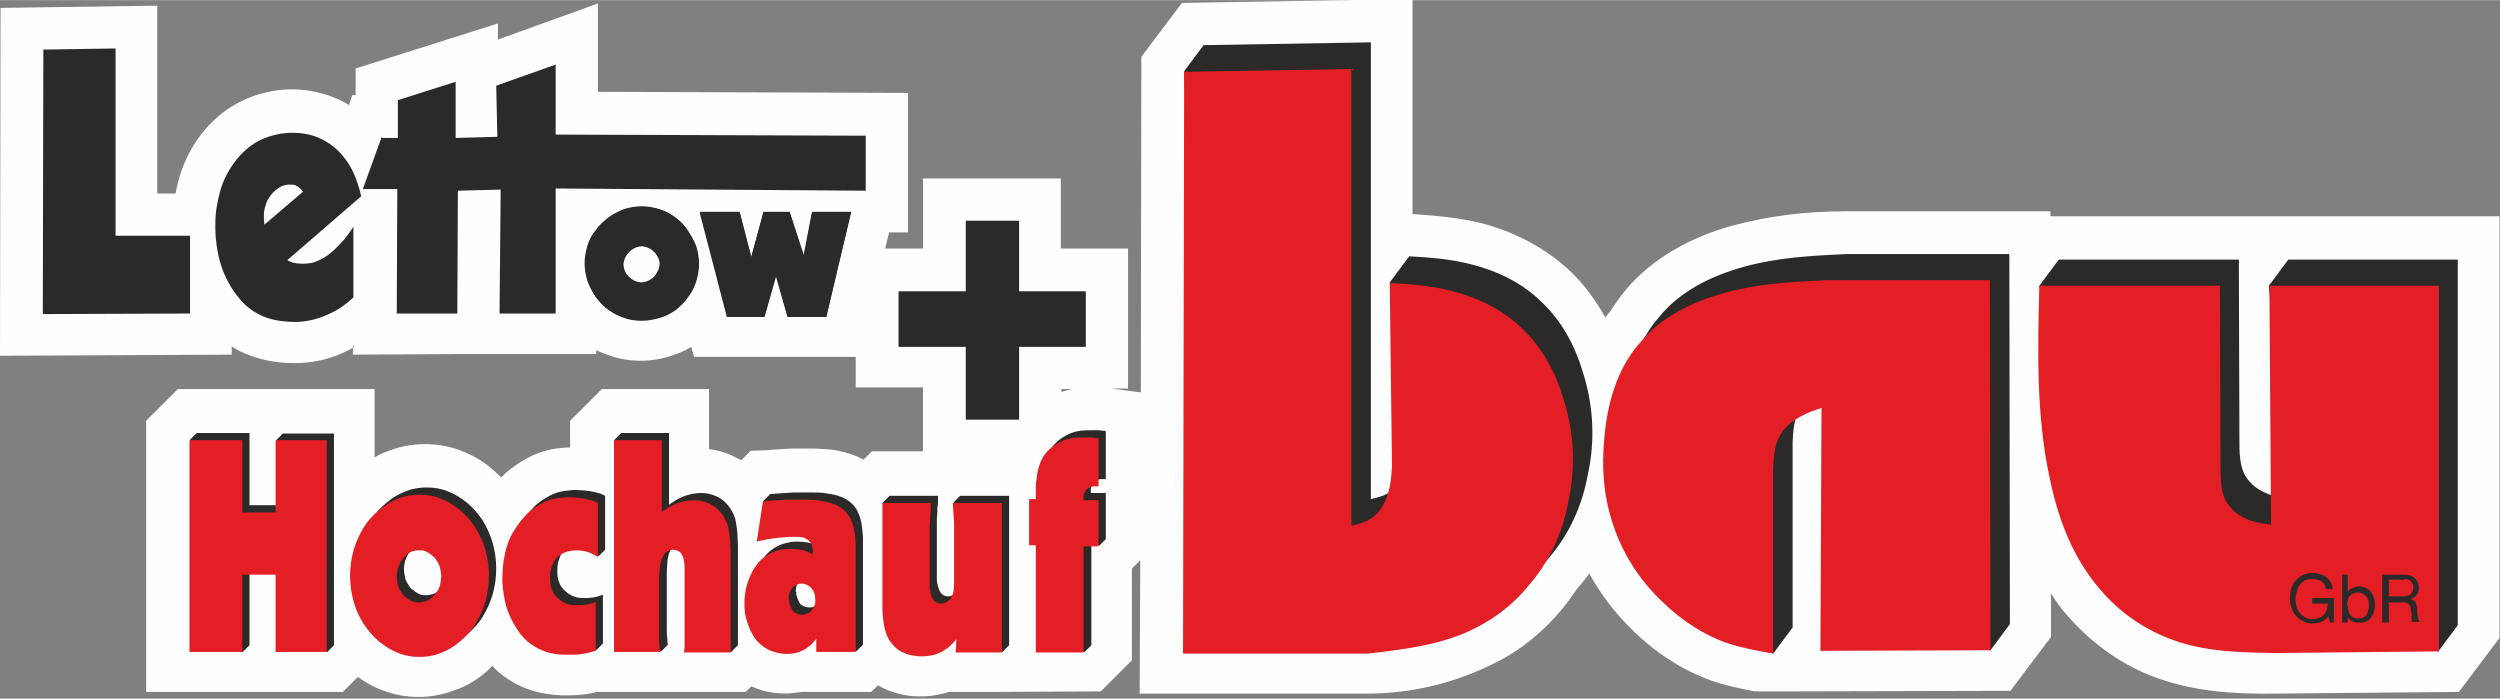 <?xml version="1.0" encoding="UTF-8"?>
<!DOCTYPE svg PUBLIC "-//W3C//DTD SVG 1.1//EN" "http://www.w3.org/Graphics/SVG/1.1/DTD/svg11.dtd">
<!-- Creator: CorelDRAW X5 -->
<svg xmlns="http://www.w3.org/2000/svg" xml:space="preserve" width="77.159mm" height="21.565mm" style="shape-rendering:geometricPrecision; text-rendering:geometricPrecision; image-rendering:optimizeQuality; fill-rule:evenodd; clip-rule:evenodd"
viewBox="0 0 4499 1257"
 xmlns:xlink="http://www.w3.org/1999/xlink">
 <rect x="0" y="0" width="4499" height="1257" fill="#808080" stroke="none"/>
 <defs>
  <style type="text/css">
   <![CDATA[
    .fil2 {fill:#2B2A29}
    .fil3 {fill:#E31E24}
    .fil1 {fill:#2B2A29}
    .fil0 {fill:#FEFEFE}
   ]]>
  </style>
 </defs>
 <g id="Ebene_x0020_1">
  <path class="fil0" d="M638 624c-3,2 -6,3 -9,5 -15,8 -31,14 -47,18 -20,5 -42,7 -63,6 -30,-1 -60,-8 -87,-21 -5,-3 -10,-5 -15,-9l0 15 -417 2 1 -626 282 -4 0 338 33 0c4,-24 12,-48 23,-70 13,-26 32,-50 54,-69 20,-17 43,-30 68,-38 25,-8 51,-12 78,-10 27,2 53,9 77,21 4,2 8,4 12,7l6 -18 6 0 0 -48 256 -81 0 29 180 -65 0 159 558 2 0 251 -34 0 -7 29 68 0 0 -126 248 0 0 126 121 0 0 252 -30 0 53 7 1 -604 73 -97 415 -7 0 387c41,3 81,6 122,16 60,15 118,45 163,88 25,24 45,52 62,82 1,-1 2,-3 3,-4 2,-2 4,-5 6,-7 9,-14 18,-27 29,-40 48,-57 118,-94 190,-114 67,-18 135,-26 204,-26l369 0 0 9 808 0 0 759 -73 97 -330 3c-71,1 -142,-3 -210,-27 -64,-22 -121,-63 -165,-114 -11,-12 -20,-25 -29,-39l0 78 -73 97 -387 1 -73 0c-26,-5 -51,-10 -77,-19 -54,-19 -102,-51 -142,-90 -31,-30 -58,-65 -79,-103 -4,6 -9,12 -13,17 -2,3 -5,5 -7,8 -10,13 -18,26 -29,39 -33,40 -74,74 -121,97 -71,36 -150,55 -229,55l-410 0 1 -240 -15 15 0 165 -56 56 -194 1 0 0 -80 0c-5,2 -10,3 -15,4 -12,3 -24,4 -37,4 -11,0 -23,-1 -34,-4 -14,-3 -28,-8 -41,-16l-12 12 -126 0c-3,1 -5,1 -8,1 -17,3 -35,2 -51,-1 -11,-2 -21,-6 -31,-10l-10 10 -269 0c-1,0 -2,0 -2,1 -14,3 -28,5 -43,5 -20,1 -39,-1 -58,-5 -21,-5 -42,-14 -60,-27 -9,-6 -17,-13 -24,-21 -3,3 -7,7 -10,10 -17,15 -37,27 -58,34 -21,8 -43,12 -65,12 -22,0 -44,-4 -65,-12 -16,-6 -30,-14 -44,-24l-27 27 -354 0 0 -488 57 -57 354 0 0 123c8,-5 17,-9 26,-12 21,-8 43,-12 65,-12 22,0 45,4 65,12 21,8 40,19 57,34 5,5 10,9 15,14 3,-3 5,-5 8,-8 14,-12 29,-22 45,-30 15,-7 30,-12 46,-14 8,-1 17,-2 25,-2l0 -48 57 -57 193 0 0 108c14,2 27,5 40,11 6,3 12,6 18,9l17 -17 29 -1c4,0 7,-1 11,-1 11,-1 22,-1 33,-2 12,0 24,0 35,0 13,0 25,1 38,2 15,2 30,6 45,12 4,2 8,4 12,6l15 -15 92 0 0 -115 -121 0 0 -55 -291 0 -5 -18c-11,7 -23,12 -36,16 -18,6 -36,9 -55,9 -19,0 -37,-3 -55,-9 -8,-3 -17,-6 -25,-10l0 7 -253 0 -185 1 0 -16zm1272 81c7,-2 14,-4 21,-5 1,0 1,0 2,0l-23 0 0 5z"/>
  <path class="fil1" d="M1877 1160l0 -192 -12 0 0 -83 12 0 0 -21c0,-4 0,-8 1,-12 1,-9 2,-18 5,-26 3,-11 9,-22 18,-30 6,-6 14,-11 22,-15 7,-3 14,-5 21,-6 8,-1 17,-1 25,-1 5,0 11,0 16,1 2,0 4,0 5,1l0 86c-2,0 -5,0 -7,0 -3,0 -6,0 -9,2 -2,1 -4,2 -6,4 -2,2 -3,5 -4,7 -1,2 -1,5 -1,7 0,2 0,3 0,5l27 0 0 83 -12 12 -14 -12 0 191 -12 12 -74 -12zm-1523 0l-12 -369 12 -12 95 0 0 130 60 0 -12 -117 12 -12 92 0 0 381 -12 12 -80 -12 0 -139 -60 0 0 139 -12 12 -83 -12zm413 -89c4,0 8,-1 12,-2 4,-1 8,-4 11,-7 3,-3 7,-7 9,-10 3,-4 5,-8 6,-13 1,-5 2,-10 2,-15 0,-5 -1,-10 -2,-15 -1,-5 -3,-9 -6,-13 -2,-4 -5,-7 -9,-10 -3,-3 -7,-5 -11,-7 -4,-2 -8,-2 -12,-2 -4,0 -8,1 -12,2 -4,1 -8,4 -11,7 -3,3 -6,7 -9,10 -2,4 -4,8 -6,13 -1,5 -2,10 -2,15 0,5 1,10 2,15 1,5 3,9 6,13 2,4 5,8 9,10 3,3 7,5 11,7 4,2 8,2 12,2zm1 98c-13,0 -26,-2 -38,-7 -13,-5 -24,-12 -35,-21 -11,-9 -20,-20 -28,-32 -8,-13 -14,-26 -18,-41 -4,-15 -6,-30 -6,-45 0,-15 2,-30 6,-45 4,-14 10,-28 18,-41 7,-12 17,-23 28,-32 10,-9 22,-16 35,-21 12,-5 25,-7 38,-7 13,0 26,2 38,7 13,5 24,12 35,21 11,9 20,20 28,32 8,13 14,27 18,41 4,15 6,30 6,45 0,15 -2,30 -6,45 -4,14 -10,28 -18,41 -7,12 -17,23 -28,32 -10,9 -22,16 -35,21 -12,5 -25,7 -38,7zm317 -11l-12 12 -32 -5c-13,0 -26,0 -38,-3 -12,-3 -23,-8 -33,-15 -12,-8 -22,-20 -29,-32 -7,-11 -13,-24 -17,-37 -4,-15 -6,-30 -7,-45 0,-17 1,-34 5,-51 3,-14 8,-28 16,-40 7,-12 16,-23 26,-33 8,-7 17,-13 27,-18 8,-4 17,-7 27,-8 8,-1 17,-2 25,-1 7,0 14,1 21,2 5,1 9,2 13,3 4,1 8,3 12,5l0 97 -12 12 -16 -23c-6,-1 -13,-1 -20,0 -8,1 -15,4 -21,8 -6,5 -11,11 -13,18 -3,7 -4,14 -4,21 0,8 0,15 3,22 2,7 6,12 12,17 5,5 11,8 17,10 6,2 13,2 20,2 7,0 14,-1 21,-3 3,-1 6,-2 9,-3l0 89zm33 2l-12 -369 12 -12 86 0 0 129c2,-1 4,-3 6,-4 7,-5 15,-9 23,-12 9,-3 19,-5 29,-5 9,0 19,2 27,6 8,3 15,9 21,16 6,7 10,15 13,24 2,8 3,17 4,26 0,7 1,15 1,22l0 180 -12 12 -71 -12c0,-3 1,-7 1,-11 0,-5 0,-10 0,-15 0,-5 0,-10 0,-16 0,-6 0,-11 0,-17l0 -80c0,-6 0,-11 0,-16 0,-5 -1,-9 -2,-14 -1,-3 -2,-6 -4,-9 -1,-2 -4,-4 -6,-5 -3,-1 -6,-2 -9,-2 -3,0 -7,2 -10,3 -3,2 -6,5 -7,8 -2,4 -4,8 -5,12 -1,5 -2,9 -2,14 0,5 -1,10 -1,15 0,4 0,8 0,12l0 61c0,6 0,12 0,18 0,5 0,10 0,15 0,5 0,10 1,16 0,3 0,6 1,10l-12 12 -71 -12zm315 -95c0,3 0,6 1,8 1,4 3,8 5,12 2,3 5,5 8,6 3,1 6,2 10,2 4,0 7,-1 11,-3 4,-2 7,-6 9,-10 3,-5 4,-10 3,-16 0,-5 -1,-9 -3,-13 -2,-4 -5,-8 -9,-10 -3,-2 -7,-4 -12,-4 -3,0 -6,0 -9,2 -5,2 -9,6 -11,10 -3,5 -4,10 -4,16zm43 -82c0,-3 0,-6 -1,-9 0,-3 -1,-7 -3,-10 -2,-3 -5,-6 -9,-8 -4,-2 -8,-3 -13,-3 -6,0 -12,0 -18,0 -7,1 -15,1 -22,2 -8,1 -16,2 -24,4 -3,1 -7,1 -11,2l-1 -60 12 -12c4,0 8,-1 12,-1 10,-1 20,-1 30,-2 11,0 21,0 32,0 10,0 20,0 29,2 9,1 17,3 25,6 7,3 14,7 20,13 5,5 9,11 11,17 3,7 5,14 6,22 1,8 2,16 2,24 0,8 0,16 0,24l0 166 -12 12 -59 -12 0 -24c-1,2 -3,4 -5,6 -6,0 -15,-2 -15,13 -7,4 -15,7 -23,8 -8,1 -17,1 -25,-1 -9,-2 -18,-5 -25,-10 -9,-6 -17,-14 -22,-24 -6,-10 -9,-20 -12,-31 -3,-14 -3,-29 -1,-43 2,-13 6,-25 12,-37 6,-11 13,-21 23,-28 8,-6 16,-10 26,-12 10,-3 20,-3 30,-2 8,1 17,2 24,6 2,1 4,2 6,3zm257 177l1 -23c-1,1 -2,2 -3,4 -2,2 -5,5 -7,7 -7,-5 -10,-2 -9,7 -3,2 -7,5 -10,6 -4,2 -9,4 -14,5 -6,1 -13,2 -19,2 -6,0 -13,-1 -19,-2 -6,-1 -13,-4 -19,-7 -6,-3 -11,-8 -16,-14 -5,-6 -9,-13 -11,-21 -3,-8 -4,-17 -5,-26 -1,-7 -1,-15 -1,-22 0,-7 0,-15 0,-22l-12 -150 12 -12 87 0c0,3 0,5 0,8 0,4 0,8 -1,12 0,7 0,13 -1,20 0,6 0,13 0,19l0 77c0,5 0,10 0,14 0,5 1,9 2,13 1,3 2,7 4,10 1,2 4,5 6,6 2,1 5,2 8,2 3,0 6,-1 9,-2 3,-1 5,-3 7,-5 2,-2 4,-5 5,-8 1,-3 2,-6 2,-9 1,-4 1,-9 1,-13 0,-3 0,-5 0,-8l0 -78c0,-6 0,-12 0,-19 0,-5 0,-11 -1,-16l-13 -11 12 -12 88 0 0 269 -12 12 -72 -12z"/>
  <path class="fil1" d="M2164 1129l-33 -1001 35 -47 301 -5 0 822c14,-3 27,-7 38,-15 13,-9 22,-25 27,-41 6,-17 7,-34 8,-52l-39 -282 35 -47c37,2 74,5 110,14 48,12 94,34 129,69 35,33 59,77 73,124 20,61 23,126 9,188 -10,54 -33,105 -69,147 -26,33 -60,60 -96,78 -59,31 -127,39 -195,47l-334 0zm1062 0l-35 47 -163 -139c-42,-39 -74,-89 -91,-143 -16,-48 -20,-99 -15,-151 5,-63 23,-127 64,-173 37,-46 94,-74 152,-90 61,-17 122,-20 184,-23l294 0 1 666 -35 47 -271 -46 2 -437c-12,4 -25,8 -37,15 -15,8 -29,19 -37,33 -10,17 -12,38 -13,60l0 333zm803 -662l-324 0 -35 47 54 301c15,72 42,143 90,198 35,42 82,74 133,92 58,21 121,22 184,23l257 44 35 -47 0 -658 -305 0 -35 47 38 383c-12,-2 -24,-3 -36,-7 -14,-5 -28,-13 -37,-24 -19,-20 -18,-52 -18,-83l-1 -316z"/>
  <path class="fil2" d="M77 89l131 -2 0 337 134 0 0 140 -265 1 1 -476zm1183 293l71 0 21 81 22 -81 47 0 25 78 15 -78 70 0 -44 188 -70 0 -21 -74 -21 74 -67 0 -49 -188zm-105 127c3,0 7,-1 10,-2 3,-1 6,-3 9,-5 3,-2 5,-4 7,-7 2,-3 3,-6 5,-9 1,-3 2,-7 2,-10 0,-3 0,-7 -2,-10 -1,-3 -3,-6 -5,-9 -2,-3 -5,-5 -7,-7 -3,-2 -6,-4 -9,-5 -3,-1 -7,-2 -10,-2 -3,0 -7,1 -10,2 -3,1 -6,3 -9,5 -3,2 -5,4 -7,7 -2,3 -4,6 -5,9 -1,3 -2,7 -2,10 0,3 1,7 2,10 1,3 3,7 5,9 2,3 5,5 7,7 3,2 6,4 9,5 3,1 7,2 10,2zm1 68c-11,0 -22,-1 -32,-5 -10,-3 -20,-8 -28,-14 -9,-6 -16,-14 -23,-23 -6,-9 -11,-18 -15,-29 -3,-10 -5,-21 -5,-31 0,-11 2,-21 5,-32 3,-10 8,-20 15,-28 6,-9 14,-16 23,-23 8,-6 18,-11 28,-15 10,-3 21,-5 32,-5 11,0 21,2 31,5 10,3 20,8 29,15 9,6 16,14 22,23 6,9 11,18 15,28 3,10 5,21 5,32 0,11 -2,21 -5,31 -3,10 -8,20 -15,29 -6,9 -14,16 -22,23 -9,6 -18,11 -29,14 -10,3 -21,5 -31,5zm-468 -329l28 0 0 -68 104 -33 0 101 75 -2 -2 -92 107 -38 0 126 558 2 0 99 -558 -4 0 225 -101 0 2 -223 -77 2 -1 221 -109 0 1 -224 -62 0 34 -94zm-143 97c-1,-1 -1,-2 -2,-3 -2,-3 -6,-6 -10,-8 -3,-2 -7,-2 -11,-2 -5,0 -9,1 -13,2 -5,2 -9,5 -13,8 -5,4 -9,9 -12,14 -3,4 -5,9 -6,14 -2,5 -3,10 -3,15 0,4 0,8 0,12 0,2 1,5 1,7l69 -59zm91 62l0 128c-3,3 -6,5 -9,8 -10,8 -20,15 -31,20 -10,5 -21,9 -32,12 -13,3 -27,5 -41,4 -19,-1 -39,-4 -56,-13 -14,-7 -27,-17 -37,-30 -12,-14 -21,-30 -28,-47 -8,-20 -12,-42 -14,-64 -1,-20 -1,-39 3,-58 3,-18 8,-36 17,-53 9,-17 21,-33 35,-45 12,-11 27,-19 43,-24 16,-5 32,-7 49,-6 16,1 33,5 47,13 14,7 27,18 37,31 14,17 22,37 28,58 1,4 2,8 3,12l-133 115c2,1 4,2 6,3 5,2 11,3 16,3 7,1 15,0 22,-1 8,-2 16,-6 23,-10 8,-5 15,-11 22,-18 6,-6 12,-12 17,-19 5,-6 9,-12 13,-18z"/>
  <polygon class="fil2" points="1617,624 1617,524 1738,524 1738,397 1834,397 1834,524 1954,524 1954,624 1834,624 1834,755 1738,755 1738,624 "/>
  <path class="fil3" d="M1864 1173l0 -192 -12 0 0 -83 12 0 0 -21c0,-4 0,-8 1,-12 1,-9 2,-18 5,-26 3,-11 9,-22 18,-30 6,-6 14,-11 22,-15 7,-3 14,-5 21,-6 8,-1 17,-1 25,-1 5,0 11,0 16,1 2,0 4,0 5,1l0 86c-2,0 -5,0 -7,0 -3,0 -6,0 -9,2 -2,1 -4,2 -6,4 -2,2 -3,5 -4,7 -1,2 -1,5 -1,7 0,2 0,3 0,5l27 0 0 83 -27 0 0 191 -86 0zm-1523 0l0 -381 95 0 0 130 60 0 0 -130 92 0 0 381 -92 0 0 -139 -60 0 0 139 -95 0zm413 -89c4,0 8,-1 12,-2 4,-1 8,-4 11,-7 3,-3 7,-7 9,-10 3,-4 5,-8 6,-13 1,-5 2,-10 2,-15 0,-5 -1,-10 -2,-15 -1,-5 -3,-9 -6,-13 -2,-4 -5,-7 -9,-10 -3,-3 -7,-5 -11,-7 -4,-2 -8,-2 -12,-2 -4,0 -8,1 -12,2 -4,1 -8,4 -11,7 -3,3 -6,7 -9,10 -2,4 -4,8 -6,13 -1,5 -2,10 -2,15 0,5 1,10 2,15 1,5 3,9 6,13 2,4 5,8 9,10 3,3 7,5 11,7 4,2 8,2 12,2zm1 98c-13,0 -26,-2 -38,-7 -13,-5 -24,-12 -35,-21 -11,-9 -20,-20 -28,-32 -8,-13 -14,-26 -18,-41 -4,-15 -6,-30 -6,-45 0,-15 2,-30 6,-45 4,-14 10,-28 18,-41 7,-12 17,-23 28,-32 10,-9 22,-16 35,-21 12,-5 25,-7 38,-7 13,0 26,2 38,7 13,5 24,12 35,21 11,9 20,20 28,32 8,13 14,27 18,41 4,15 6,30 6,45 0,15 -2,30 -6,45 -4,14 -10,28 -18,41 -7,12 -17,23 -28,32 -10,9 -22,16 -35,21 -12,5 -25,7 -38,7zm317 -11c-5,1 -10,3 -15,4 -9,2 -19,3 -29,3 -13,0 -26,0 -38,-3 -12,-3 -23,-8 -33,-15 -12,-8 -22,-20 -29,-32 -7,-11 -13,-24 -17,-37 -4,-15 -6,-30 -7,-45 0,-17 1,-34 5,-51 3,-14 8,-28 16,-40 7,-12 16,-23 26,-33 8,-7 17,-13 27,-18 8,-4 17,-7 27,-8 8,-1 17,-2 25,-1 7,0 14,1 21,2 5,1 9,2 13,3 4,1 8,3 12,5l0 97c-3,-2 -6,-3 -9,-5 -6,-3 -12,-5 -19,-6 -6,-1 -13,-1 -20,0 -8,1 -15,4 -21,8 -6,5 -11,11 -13,18 -3,7 -4,14 -4,21 0,8 0,15 3,22 2,7 6,12 12,17 5,5 11,8 17,10 6,2 13,2 20,2 7,0 14,-1 21,-3 3,-1 6,-2 9,-3l0 89zm33 2l0 -381 86 0 0 129c2,-1 4,-3 6,-4 7,-5 15,-9 23,-12 9,-3 19,-5 29,-5 9,0 19,2 27,6 8,3 15,9 21,16 6,7 10,15 13,24 2,8 3,17 4,26 0,7 1,15 1,22l0 180 -84 0c0,-3 1,-7 1,-11 0,-5 0,-10 0,-15 0,-5 0,-10 0,-16 0,-6 0,-11 0,-17l0 -80c0,-6 0,-11 0,-16 0,-5 -1,-9 -2,-14 -1,-3 -2,-6 -4,-9 -1,-2 -4,-4 -6,-5 -3,-1 -6,-2 -9,-2 -3,0 -7,2 -10,3 -3,2 -6,5 -7,8 -2,4 -4,8 -5,12 -1,5 -2,9 -2,14 0,5 -1,10 -1,15 0,4 0,8 0,12l0 61c0,6 0,12 0,18 0,5 0,10 0,15 0,5 0,10 1,16 0,3 0,6 1,10l-83 0zm315 -95c0,3 0,6 1,8 1,4 3,8 5,12 2,3 5,5 8,6 3,1 6,2 10,2 4,0 7,-1 11,-3 4,-2 7,-6 9,-10 3,-5 4,-10 3,-16 0,-5 -1,-9 -3,-13 -2,-4 -5,-8 -9,-10 -3,-2 -7,-4 -12,-4 -3,0 -6,0 -9,2 -5,2 -9,6 -11,10 -3,5 -4,10 -4,16zm43 -82c0,-3 0,-6 -1,-9 0,-3 -1,-7 -3,-10 -2,-3 -5,-6 -9,-8 -4,-2 -8,-3 -13,-3 -6,0 -12,0 -18,0 -7,1 -15,1 -22,2 -8,1 -16,2 -24,4 -3,1 -7,1 -11,2l11 -72c4,0 8,-1 12,-1 10,-1 20,-1 30,-2 11,0 21,0 32,0 10,0 20,0 29,2 9,1 17,3 25,6 7,3 14,7 20,13 5,5 9,11 11,17 3,7 5,14 6,22 1,8 2,16 2,24 0,8 0,16 0,24l0 166 -71 0 0 -24c-1,2 -3,4 -5,6 -4,5 -9,9 -15,13 -7,4 -15,7 -23,8 -8,1 -17,1 -25,-1 -9,-2 -18,-5 -25,-10 -9,-6 -17,-14 -22,-24 -6,-10 -9,-20 -12,-31 -3,-14 -3,-29 -1,-43 2,-13 6,-25 12,-37 6,-11 13,-21 23,-28 8,-6 16,-10 26,-12 10,-3 20,-3 30,-2 8,1 17,2 24,6 2,1 4,2 6,3zm257 177l1 -23c-1,1 -2,2 -3,4 -2,2 -5,5 -7,7 -3,3 -6,5 -9,7 -3,2 -7,5 -10,6 -4,2 -9,4 -14,5 -6,1 -13,2 -19,2 -6,0 -13,-1 -19,-2 -6,-1 -13,-4 -19,-7 -6,-3 -11,-8 -16,-14 -5,-6 -9,-13 -11,-21 -3,-8 -4,-17 -5,-26 -1,-7 -1,-15 -1,-22 0,-7 0,-15 0,-22l0 -162 87 0c0,3 0,5 0,8 0,4 0,8 -1,12 0,7 0,13 -1,20 0,6 0,13 0,19l0 77c0,5 0,10 0,14 0,5 1,9 2,13 1,3 2,7 4,10 1,2 4,5 6,6 2,1 5,2 8,2 3,0 6,-1 9,-2 3,-1 5,-3 7,-5 2,-2 4,-5 5,-8 1,-3 2,-6 2,-9 1,-4 1,-9 1,-13 0,-3 0,-5 0,-8l0 -78c0,-6 0,-12 0,-19 0,-5 0,-11 -1,-16 0,-6 -1,-11 -1,-16 0,-2 0,-4 0,-7l88 0 0 269 -84 0z"/>
  <path class="fil2" d="M1154 508c3,0 7,-1 10,-2 3,-1 6,-3 9,-5 3,-2 5,-4 7,-7 2,-3 3,-6 5,-9 1,-3 2,-7 2,-10 0,-3 0,-7 -2,-10 -1,-3 -3,-6 -5,-9 -2,-3 -5,-5 -7,-7 -3,-2 -6,-4 -9,-5 -3,-1 -7,-2 -10,-2 -3,0 -7,1 -10,2 -3,1 -6,3 -9,5 -3,2 -5,4 -7,7 -2,3 -4,6 -5,9 -1,3 -2,7 -2,10 0,3 1,7 2,10 1,3 3,7 5,9 2,3 5,5 7,7 3,2 6,4 9,5 3,1 7,2 10,2zm1 68c-11,0 -22,-1 -32,-5 -10,-3 -20,-8 -28,-14 -9,-6 -16,-14 -23,-23 -6,-9 -11,-18 -15,-29 -3,-10 -5,-21 -5,-31 0,-11 2,-21 5,-32 3,-10 8,-20 15,-28 6,-9 14,-16 23,-23 8,-6 18,-11 28,-15 10,-3 21,-5 32,-5 11,0 21,2 31,5 10,3 20,8 29,15 9,6 16,14 22,23 6,9 11,18 15,28 3,10 5,21 5,32 0,11 -2,21 -5,31 -3,10 -8,20 -15,29 -6,9 -14,16 -22,23 -9,6 -18,11 -29,14 -10,3 -21,5 -31,5z"/>
  <polygon class="fil2" points="1260,381 1331,381 1352,462 1374,381 1421,381 1447,460 1462,381 1532,381 1487,570 1418,570 1397,496 1376,570 1309,570 "/>
  <path class="fil3" d="M2129 1176l2 -1047 301 -5 0 822c14,-3 27,-7 38,-15 13,-9 22,-25 27,-41 6,-17 7,-34 8,-52l-4 -329c37,2 74,5 110,14 48,12 94,34 129,69 35,33 59,77 73,124 20,61 23,126 9,188 -10,54 -33,105 -69,147 -26,33 -60,60 -96,78 -59,31 -127,39 -195,47l-334 0zm1062 0c-28,-5 -56,-10 -83,-19 -43,-15 -82,-41 -115,-73 -42,-39 -74,-89 -91,-143 -16,-48 -20,-99 -15,-151 5,-63 23,-127 64,-173 37,-46 94,-74 152,-90 61,-17 122,-20 184,-23l294 0 1 666 -306 1 2 -437c-12,4 -25,8 -37,15 -15,8 -29,19 -37,33 -10,17 -12,38 -13,60l0 333zm803 -662l-324 0c-3,116 -6,233 19,348 15,72 42,143 90,198 35,42 82,74 133,92 58,21 121,22 184,23l293 -3 0 -658 -305 0 3 430c-12,-2 -24,-3 -36,-7 -14,-5 -28,-13 -37,-24 -19,-20 -18,-52 -18,-83l-1 -316z"/>
  <path class="fil2" d="M4200 1075l0 45 -7 0 -3 -11c0,0 0,0 -1,1 -1,2 -3,3 -5,5 -2,2 -4,3 -7,4 -2,1 -5,2 -7,2 -3,0 -5,1 -8,1 -6,0 -12,-1 -17,-4 -5,-2 -9,-6 -13,-10 -4,-4 -6,-9 -8,-14 -2,-5 -3,-11 -3,-16 0,-6 1,-12 2,-18 2,-6 4,-11 8,-15 3,-4 8,-8 13,-10 6,-3 12,-4 18,-4 5,0 9,0 13,2 4,1 8,3 11,5 3,2 6,5 8,9 2,3 3,7 4,11 0,1 0,1 0,2l-12 0c0,0 0,-1 0,-1 -1,-2 -2,-5 -3,-7 -1,-2 -3,-4 -6,-6 -2,-2 -5,-3 -8,-3 -3,-1 -6,-1 -9,-1 -5,0 -9,1 -13,3 -4,2 -7,5 -9,8 -2,3 -4,8 -5,12 -1,4 -2,9 -2,14 0,4 1,9 2,13 1,4 3,8 6,11 2,3 6,6 9,8 4,2 8,3 13,3 4,0 8,-1 12,-2 3,-1 6,-3 9,-6 2,-2 4,-6 5,-9 1,-3 2,-7 2,-10 0,0 0,-1 0,-1l-28 0 0 -10 38 0z"/>
  <path class="fil2" d="M4225 1112l0 8 -10 0 0 -86 10 0 0 32 0 0c0,0 0,0 0,-1 1,-1 2,-3 3,-4 1,-1 3,-2 5,-3 2,-1 4,-1 6,-2 2,0 4,-1 6,-1 4,0 9,1 13,3 3,2 7,4 9,7 2,3 4,7 5,10 1,4 2,8 2,13 0,4 -1,8 -2,13 -1,4 -3,7 -5,10 -2,3 -5,6 -9,7 -4,2 -8,3 -13,2 -2,0 -3,0 -5,0 -2,0 -4,-1 -6,-2 -2,-1 -4,-2 -5,-3 -1,-1 -3,-2 -4,-4 0,0 0,0 0,-1l0 0zm0 -23c0,0 0,1 0,1 0,3 0,5 1,8 1,3 2,5 3,8 2,2 4,4 6,5 3,1 6,2 9,2 3,0 6,-1 9,-2 2,-1 4,-3 6,-5 1,-2 2,-5 3,-8 1,-3 1,-6 1,-9 0,-3 0,-6 -1,-9 -1,-3 -2,-5 -4,-7 -2,-2 -4,-4 -6,-5 -3,-1 -6,-2 -9,-2 -3,0 -6,1 -9,2 -2,1 -4,3 -6,5 -2,2 -3,5 -3,8 -1,2 -1,5 -1,8 0,0 0,1 0,1z"/>
  <path class="fil2" d="M4299 1083l0 37 -12 0 0 -86 41 0c1,0 1,0 1,0 3,0 6,1 9,2 3,1 6,2 8,5 2,2 4,4 5,7 1,3 2,6 2,9 0,2 0,5 -1,7 0,2 -1,4 -3,6 -1,2 -3,4 -5,5 -2,1 -4,2 -6,3 0,0 -1,0 -1,0l0 0c0,0 1,0 1,0 2,0 4,1 5,2 1,1 3,2 4,4 1,2 2,3 2,5 0,2 1,4 1,6 0,2 0,4 0,7 0,2 0,4 1,6 0,2 1,4 1,6 1,1 1,3 2,4 0,0 0,0 0,1l-13 0c0,0 0,0 0,0 -1,-1 -1,-2 -1,-3 0,-2 0,-3 0,-5 0,-2 0,-4 0,-6 0,-2 -1,-4 -1,-6 0,-2 -1,-4 -1,-6 0,-2 -1,-3 -2,-5 -1,-1 -2,-2 -4,-3 -2,-1 -4,-1 -6,-1 0,0 -1,0 -1,0l-28 0zm28 -40l-28 0 0 30 24 0c0,0 1,0 1,0 2,0 4,0 7,-1 2,0 5,-1 6,-2 2,-1 3,-3 4,-5 1,-2 2,-5 2,-8 0,-2 0,-4 -1,-6 -1,-2 -2,-3 -3,-5 -1,-1 -3,-2 -5,-3 -2,-1 -4,-1 -6,-1 0,0 -1,0 -1,0z"/>
 </g>
</svg>
